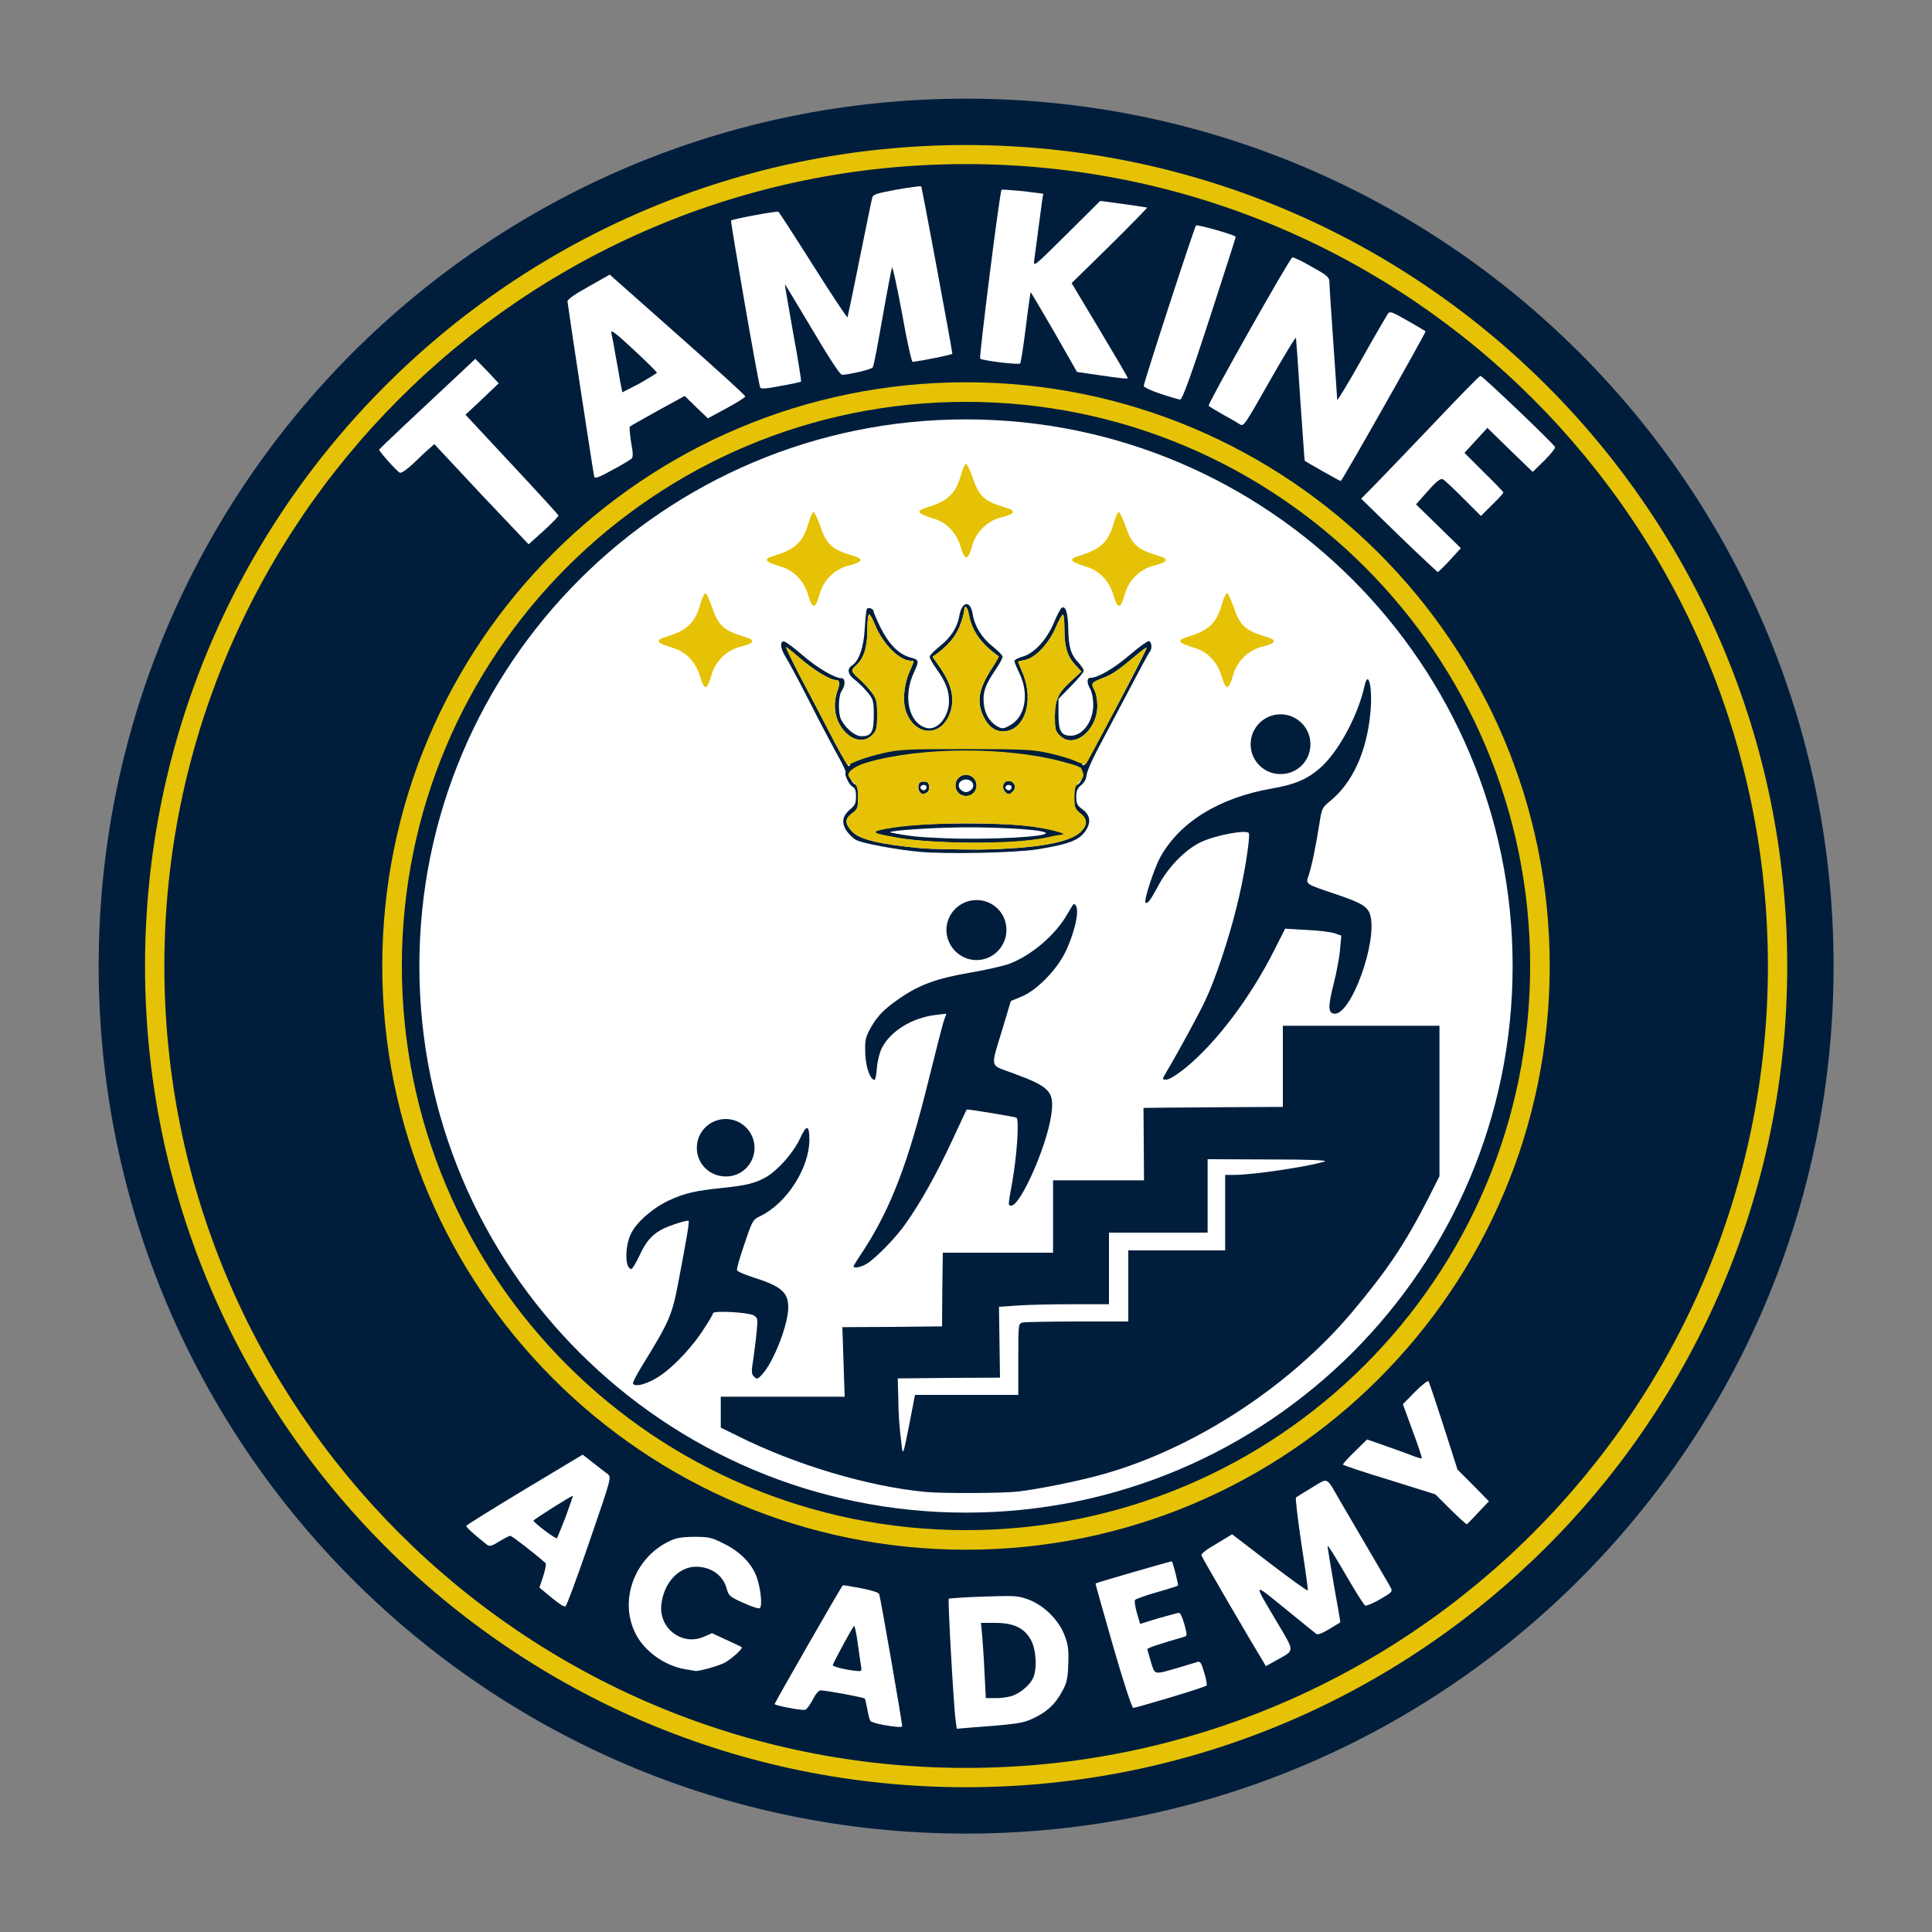 <?xml version="1.0" encoding="UTF-8"?> <svg xmlns="http://www.w3.org/2000/svg" xmlns:xlink="http://www.w3.org/1999/xlink" version="1.1" id="Layer_1" x="0px" y="0px" viewBox="0 0 750 750" style="enable-background:new 0 0 750 750;" xml:space="preserve"><rect x="0" y="0" width="750" height="750" fill="#808080" stroke="none"/> <style type="text/css"> .st0{fill:#001E3C;} .st1{fill:#FFFFFF;} .st2{fill:#E5C205;} .st3{clip-path:url(#SVGID_2_);} .st4{fill:#CD9452;} .st5{fill:#FFFFFF;fill-opacity:0.7;} .st6{fill:#101010;fill-opacity:5.000000e-02;} .st7{fill:#FFFFFF;fill-opacity:0.9;} .st8{fill-rule:evenodd;clip-rule:evenodd;fill:#101010;} .st9{fill:#101010;} .st10{fill:#101010;fill-opacity:0.7;} </style> <g> <path class="st0" d="M691,375c0-174.4-141.5-315.9-316-315.9C200.6,59.1,59.1,200.6,59.1,375S200.6,690.9,375,690.9 C549.5,690.9,691,549.4,691,375z M711.8,375c0,186-150.8,336.8-336.8,336.8S38.3,561,38.3,375S189,38.3,375,38.3 S711.8,189,711.8,375z"></path> <path class="st0" d="M432,142.5c-0.4-0.8-4.6-7.9-9.4-15.8c-6.2-10.4-8.6-15-8.6-16.7c0-2.1,1.5-4,12.4-14.8 c6.8-6.8,12.1-12.5,11.8-12.8c-0.3-0.3-2.5-0.8-5-1l-4.5-0.5l-12.4,12.4c-10.9,10.9-12.7,12.4-14.8,12.4c-2.3,0-2.5-0.1-2.5-2.5 c0-1.4,0.7-7.7,1.6-14c0.8-6.2,1.4-11.5,1.3-11.6c-0.2-0.1-2.6-0.5-5.6-0.9l-5.4-0.7l-0.4,3c-0.3,1.7-2.1,15.4-4.1,30.7 c-3.1,24.1-3.4,27.6-2.3,27.8c0.6,0.2,3.1,0.5,5.7,0.8l4.6,0.5l0.9-7.4c0.4-4.1,1.2-10.3,1.7-13.9l0.8-6.6h2.4 c2.4,0,2.6,0.3,11.4,15.6l9,15.5l5.2,0.8C433.2,144.2,432.9,144.2,432,142.5z M302.9,147.3c1.9-0.2,4.1-0.7,4.5-1 c0.7-0.4,0.1-5-2.2-17.3c-1.6-9.2-3-17.7-3-18.9c0-1.9,0.2-2.2,2.5-2.2c2.3,0,2.6,0.4,12.4,16.9c5.5,9.3,10.3,17.1,10.6,17.3 c0.8,0.5,6.8-0.4,8.2-1.2c0.6-0.4,2.3-8,4.4-20l3.5-19.4l2.6-0.2l2.6-0.2l3.3,18.3l3.3,18.3l5.3-1c2.8-0.6,5.3-1.1,5.5-1.3 c0.4-0.4-10.3-59.3-10.9-59.9c-0.2-0.3-3.6,0-7.3,0.7c-5,0.9-7.1,1.6-7.3,2.4c-0.2,0.7-2.5,11.6-5,24.3l-4.7,23h-2.3 c-2.3,0-2.9-0.8-15.4-20.6c-9.6-15.1-13.4-20.6-14.2-20.3c-0.7,0.2-3.5,0.8-6.4,1.3c-2.9,0.4-5.6,1.1-5.9,1.4 c-0.3,0.3,1.9,14.2,4.9,30.8c4.1,22.6,5.6,30,6.4,29.8C298.8,148,300.9,147.6,302.9,147.3z M475.6,93.7c-0.3-0.2-2.5-1.1-5-1.9 l-4.5-1.5l-9.3,28.6c-5.1,15.8-9.3,28.9-9.4,29.3s2.1,1.4,4.8,2.3l4.9,1.6l9.5-28.9C471.9,107.2,475.9,94,475.6,93.7z M238.1,178.8 l4.9-2.7l-0.5-3.1c-0.3-1.7-0.6-4.6-0.6-6.4v-3.2l10.8-5.9c6.4-3.5,11.6-5.9,13-5.9c1.6,0,3.2,1,5.9,3.5l3.8,3.5l3.8-2.1 c2.2-1.2,4.2-2.4,4.5-2.7c0.6-0.5-45.2-41.8-47.2-42.5c-0.5-0.2-3.8,1.2-7.4,3.1c-5.5,3-6.3,3.7-6,5.1c0.4,1.6,9.4,60.9,9.4,61.6 C232.5,181.8,233.2,181.5,238.1,178.8z M535.1,155.4c15.6-27.7,14.9-25.3,8.6-28.8l-3.4-2l-9.4,16.8c-9.2,16.4-9.4,16.7-11.8,16.8 c-1.5,0-2.5-0.4-2.5-0.9c0-0.5-0.7-10.4-1.5-22c-0.8-11.6-1.5-22.1-1.5-23.4c0-2.2-0.4-2.6-5.4-5.4c-3-1.6-5.7-2.8-6-2.5 c-0.2,0.3-7.1,12.1-15.2,26.4l-14.6,25.8l4.5,2.6c2.5,1.4,4.7,2.4,4.7,2.3c0.1-0.1,4.3-7.6,9.4-16.5c9.1-16.2,9.2-16.4,11.7-16.4 c2.3,0,2.6,0.2,2.6,2.1c0,2.5,3.1,46.2,3.2,46.3c0.1,0,2.5,1.4,5.4,3.1c4.6,2.8,5.3,2.9,6,1.8C520.6,180.9,527.3,169.1,535.1,155.4 z M212.3,200.3c0-0.3-7.6-8.7-16.9-18.6c-20.3-21.8-19.8-20.5-11.6-28l5.3-4.8l-2.5-2.4l-2.5-2.5l-16.2,15.1 c-9,8.3-16.3,15.4-16.3,15.8c0,0.3,0.9,1.6,1.9,2.9l1.9,2.3l5.3-4.9c8.3-7.6,6.9-8.3,27.2,13.4l17.1,18.3l3.6-3 C210.6,202.2,212.3,200.6,212.3,200.3z M560.7,215.2l2.2-2.3l-7.6-7.4c-9.7-9.3-9.8-9.8-3.1-17.3c6.6-7.4,7.7-7.3,16.3,1.2l6.5,6.4 l4.4-4.5l-6.5-6.6c-8.2-8.3-8.3-9.1-2.3-15.8c3.7-4,4.5-4.6,6.9-4.6c2.5,0,3.5,0.8,10,7.3l7.4,7.4l5.1-5.3L587.6,162 c-6.8-6.4-12.6-11.7-12.9-11.7c-0.3-0.1-4.7,4.3-9.9,9.8c-5.2,5.4-14.4,15.2-20.6,21.8l-11.3,11.9l12.4,11.8 c6.8,6.5,12.6,11.9,12.8,11.9C558.3,217.5,559.4,216.4,560.7,215.2z M568.4,577.7l-5-5.1l-5.1-15.9l-5.1-16l-2.5,2.4 c-1.4,1.4-2.5,2.8-2.5,3.2s1.4,4.4,3,8.9c1.6,4.3,3,9.1,3,10.6c0,2.6-0.1,2.7-2.6,2.7c-1.3,0-4.9-0.9-7.6-1.9 c-2.9-1.1-6.8-2.5-8.8-3.2l-3.6-1.1l-2.6,2.5c-1.9,1.8-2.3,2.7-1.7,3.1c0.5,0.2,8,2.6,16.5,5.3l15.6,4.7l4.6,4.7l4.7,4.7l4.5-4.5 L568.4,577.7z M598.8,375c0-123.6-100.2-223.7-223.8-223.7c-123.5,0-223.7,100.1-223.7,223.7S251.5,598.7,375,598.7 C498.6,598.7,598.8,498.6,598.8,375z M226.2,596.9l7.6-21.9l-4-3.2l-4-3.2l-20.2,12.1l-20.2,12.1l2.3,2.1l2.3,2.1l2.5-1.5 c1.3-0.8,3.8-1.4,5.5-1.4c2.6,0,3.9,0.7,9.8,5.5c6.2,4.9,6.7,5.6,6.7,8.1c0,1.5-0.4,3.8-0.8,5c-0.8,2.2-0.6,2.5,1.3,4.2 c1.1,1.1,2.5,1.9,2.9,1.9C218.3,618.8,222,608.9,226.2,596.9z M497.3,638.3c-0.4-0.6-3.2-5.5-6.3-10.8c-6.6-11.3-7.3-14.7-3.4-14.7 c1.8,0,4.7,1.9,13.5,9.1l11.2,9.1l2.7-1.6c2-1.3,2.6-2,2.3-3.2c-1.3-5.8-4.1-23.8-4.1-26.2c0-2.7,0.1-2.9,2.5-2.9 c2.3,0,2.6,0.4,7.2,8.5c2.7,4.6,5.6,9.7,6.6,11.2l1.7,2.9l2.6-1.3c1.4-0.7,2.6-1.5,2.6-1.8c0-0.2-3.2-6-7.3-12.8 c-4-6.8-8.9-15.2-11-18.7c-2-3.5-3.8-6.4-3.9-6.6c-0.4-0.4-8.6,4.7-8.6,5.5c0,0.4,1.1,7.4,2.3,15.3c1.3,8,2.3,16.1,2.3,17.8 c0,3.2-0.1,3.2-2.4,3.2c-2,0-5.2-2-16-10.4l-13.5-10.4l-4.1,2.3l-4.2,2.3l11.3,19.2l11.3,19.2l2.8-1.5 C497.2,639.8,497.7,639.1,497.3,638.3z M279.4,643.2c1.9-1.1,3.4-2.2,3.4-2.3c0-0.2-1.4-1.1-3.1-1.9c-2.6-1.4-3.4-1.5-5.7-0.7 c-3.5,1.1-10.8,0.4-13.9-1.3c-1.4-0.8-3.2-2.8-4.2-4.4c-1.4-2.5-1.6-3.8-1.5-8.9c0.3-7.4,2.4-12.3,6.8-15.4 c2.7-1.9,3.6-2.2,8.9-2.2c3.3,0,6.7,0.4,7.6,0.8c3.1,1.6,5.8,4.7,6.6,7.6c0.6,2.4,1.4,3.2,4.4,4.7c2,1.1,3.9,1.9,4.1,1.9 c0.8,0-0.4-4.8-1.9-8c-3.5-7.4-13.8-14.1-21.6-14c-9.8,0.2-19.1,8.6-22.1,19.9c-2.6,10.1,4,20.7,16,25.6 C268.1,646.4,274.8,645.8,279.4,643.2z M458.5,654.8c5.8-1.7,6.8-2.3,6.7-3.5c-0.4-2.6-1.3-2.6-8.3-0.7c-9.7,2.8-10.5,2.6-12.2-3 c-0.8-2.5-1.4-5.8-1.4-7.3v-2.8l6.3-1.9c3.4-1.1,6.7-1.9,7.2-1.9c0.6,0,0.8-0.7,0.4-2c-0.3-1.2-0.6-2.2-0.7-2.3 c-0.1-0.2-2.8,0.6-6.1,1.6c-9.1,2.9-9.5,2.7-11.1-2.4c-0.8-2.4-1.2-5.7-1.1-7.4l0.2-3l7.7-2.2c7.7-2.3,8.6-3,7-5.6 c-0.5-0.8-2.9-0.3-12.7,2.6l-12,3.5l0.6,2c0.4,1.1,3.1,10.2,6,20.3s5.5,18.9,5.7,19.6C441.1,660,441.7,659.9,458.5,654.8z M347,665.9c-0.2-1-1.9-11.2-3.9-22.7c-1.9-11.6-3.8-21.5-4.1-22.1c-0.4-0.7-2.6-1.5-5.3-1.9c-4.4-0.8-4.7-0.8-5.7,0.8 c-0.5,0.8-5.9,10.1-12,20.6c-11.7,20.1-11.7,20.3-6.7,20.3c1.9,0,2.5-0.4,3.9-3.4c1.6-3.3,1.7-3.4,5.2-3.4c3.7,0,18.8,2.5,19.4,3.2 c0.2,0.2,0.6,1.9,0.8,3.7c0.7,5.4,1.4,6,7.3,6.5C347.1,667.5,347.3,667.1,347,665.9z M387.5,667.6c14.7-1.4,23.9-9.3,24.8-21.4 c0.8-9.6-5.8-19.4-15.1-22.9c-4.2-1.6-5.3-1.6-15.4-1.1c-6,0.2-10.9,0.6-11.1,0.8c-0.3,0.3,2,37.4,2.6,42.2l0.4,3.1h3.5 C379.1,668.3,383.8,667.9,387.5,667.6z M689.2,375c0,173.5-140.7,314.2-314.2,314.2S60.9,548.5,60.9,375S201.5,60.9,375,60.9 S689.2,201.5,689.2,375z"></path> <path class="st0" d="M379.6,646.7c-0.5-8.2-0.9-15.8-0.9-16.9v-2.1h7.7c6.7,0,8.3,0.2,11,1.7c5.1,2.7,6.8,6.5,6.8,15.3 c0,7.8-0.8,10.1-4.5,13.2c-3,2.5-6.7,3.5-13.6,3.5h-5.6L379.6,646.7z"></path> <path class="st0" d="M325,650.1l-4-0.8v-2.9c0-2.1,1.1-4.9,4.1-10.2c3.8-6.8,4.2-7.4,6.6-7.6l2.6-0.2l1.3,9.2 c0.8,5.1,1.3,10.1,1.3,11.3c0,1.9-0.1,2-3.9,1.9C330.7,650.9,327.1,650.5,325,650.1z"></path> <path class="st0" d="M209.1,596.4c-3.7-3.1-4.3-3.9-4.3-6.1c0-2.6,0.3-2.9,7.5-7.3c5.4-3.5,8.2-4.7,10.1-4.7c2.5,0,2.6,0.1,2.6,2.5 c0,1.3-1.4,6.1-3.2,10.6c-3.1,8.2-3.1,8.3-5.7,8.4C213.8,599.9,212.6,599.3,209.1,596.4z"></path> <path class="st0" d="M390.4,584.2c65.5-5.6,123.8-40.3,159.8-95.2c20.3-30.9,31.4-64.1,34.2-101.8c1.8-24.7-2-52.6-10.7-78.3 c-18.8-55.9-62.1-102.9-116.2-126.2c-47.8-20.6-97.9-23-146.3-7.1c-64,21.1-114.1,70.9-135.4,134.7c-8.3,24.7-12,52.8-10.3,77 c3.8,52,25,98.8,61.3,135.1c10.7,10.7,16.1,15.2,16.1,13.4c0-0.7,1.9-4.5,4.4-8.5c10.5-17.2,11.3-18.9,13.7-31.9 c1.3-6.6,2.6-13.3,2.9-14.8c0.6-3.2,0.4-3.3-3.2-1.7c-4.5,1.9-7.4,4.9-10,10.6c-2.6,5.5-2.6,5.5-5.6,5.5c-2.6,0-3.1-0.3-3.8-2 c-1.3-3.2-0.4-12.8,1.3-16.4c3.8-7.4,14.9-14.4,25.4-16.1c9.7-1.6,9.2-1.4,5.8-3c-4.3-1.9-5.5-4.5-5.5-11.8 c0-10.1,3.2-13.4,13.1-13.4c7.2,0,10.1,1.3,12.1,5.4c2.1,4.3,1.9,12.5-0.3,16.2l-1.6,2.8l3-1.6c4.7-2.6,11-9.8,13.6-15.3 c2.2-4.6,2.5-4.9,4.8-4.9c3.1,0,3.4,0.8,3.4,7.9c0,13.1-7.9,26.3-19,31.5c-3.1,1.5-3.2,1.7-5.6,9.3c-2.8,8.8-3.1,8.3,3.6,10.3 c6.2,1.9,10.9,4.4,11.9,6.7c1.3,2.7,1.1,11.2-0.2,16.5c-1.5,5.6-6.4,15.8-8.9,18.6c-2,2.2-6.1,2.8-7.8,1.1c-1.3-1.3-1.1-8,0.3-15.8 c0.8-4.4,1-6.9,0.4-7.4c-1.6-1.7-12.1-2.9-12.1-1.4c0,0.4-2,3.8-4.5,7.4c-7.6,11.5-18.8,20.4-25.4,20.4h-2.6l3.3,2.6 c6,4.6,20.4,13.7,27.7,17.6C312.4,578.7,353.2,587.4,390.4,584.2z M596.9,375c0,122.6-99.3,221.9-221.9,221.9 S153.1,497.6,153.1,375S252.4,153.1,375,153.1S596.9,252.4,596.9,375z"></path> <path class="st0" d="M372.8,539.3H393v-13.8c0-13.6,0-13.8,1.7-14.2c0.9-0.2,10.5-0.4,21.4-0.4h19.6V483h37.5v-29.3l4.4-0.1 c2.3-0.1,6.1-0.3,8.4-0.7c3.4-0.4,2.3-0.5-5.4-0.7l-9.6-0.1v28.5h-38.3v27.8h-14c-7.8,0-17.3,0.2-21.3,0.4l-7.3,0.5l0.4,13.7 l0.4,13.8H351l0.1,5.5l0.2,5.4l0.7-4.3l0.8-4.4H372.8z M357.4,581.5c-22.3-2-51-10.5-74-22.1l-5.9-2.9V540h47.9l-0.4-13.5 l-0.5-13.5h38.3l0.5-11c0.2-6.2,0.3-12.6,0.3-14.5l-0.1-3.4l21.6-0.2l21.5-0.1V456h35.4l-0.2-14l-0.3-14.1l27.2-0.2l27.1-0.1V396 h18.4l-0.2-4.4c-0.1-2.8,0.4-6.8,1.7-11.8c1-4.1,2.1-9.1,2.3-10.9c0.5-3.4,0.4-3.5-1.9-4.4c-1.4-0.4-5.3-1.1-8.6-1.3l-6.2-0.5 l-3.9,7.7c-9.4,18.8-22.8,36.5-34.7,46.3c-5.5,4.4-6.2,4.7-9.6,4.7c-3.6,0-3.7-0.1-3.7-2.3c0-1.5,1.8-5.4,5-11.1 c12.4-21.4,18.3-35.9,23.8-57.8c2.5-10.1,4.8-23.6,4.1-24.3c-0.8-0.8-10.4,1.8-14.3,3.8c-5.5,2.8-12.4,10.1-16,16.9 c-3.4,6.4-3.7,6.7-7,6.7c-2.3,0-2.5-0.1-2.5-2.9c0-4.3,3.3-15.3,6.1-20.2c7.4-12.8,22.1-22.1,40.7-25.7c6.7-1.3,6.8-1.3,3.6-1.8 c-4.8-0.8-8.2-4.3-9.2-9.7c-1.6-7.9,0.8-14.7,5.7-16.8c3-1.2,11.3-1.4,14.4-0.2c5.7,2.1,8.6,8.6,7.1,16.3l-0.7,4l1.8-1.7 c5.9-5.4,11.6-16.5,15.8-31c0.5-1.9,1-2.3,3.3-2.5l2.7-0.2l0.6,4.3c1.2,9.9-1.2,25.7-5.3,34.6c-2.3,5-6.4,10.4-10.6,13.7 c-3.1,2.5-3.1,2.5-4.4,11.3c-0.8,4.8-1.8,10.3-2.3,12.4c-0.5,2-0.8,4-0.6,4.3c0.2,0.4,4.3,1.9,9.1,3.4c14.2,4.6,14.9,5.6,14.3,18.6 c-0.6,11-5.4,25.1-10.5,30.6l-1.9,2H561v62.9l-4.7,9.3c-9,17.6-15.8,27.5-29.5,43.8c-24.2,28.7-60.7,52.4-95.7,62.4 c-9.8,2.8-24.7,5.8-33.5,6.9C391.6,581.9,364.4,582.1,357.4,581.5z"></path> <path class="st0" d="M329.3,491.6c0-1.9,1.1-4.3,4.1-8.8c10.3-16,17.2-33.9,24.8-64.7c2.8-10.9,4.9-20.3,4.9-20.7 c0-1.9-8.9,1.7-13.1,5.5c-4.5,3.9-6.5,8-7.1,13.9l-0.4,4.7h-2.8c-4.4,0-5.6-2.3-5.9-12.1c-0.3-8.7,0.5-11.3,5.2-17.3 c5.3-6.7,19.6-14.2,30.3-15.9c3.1-0.4,5.6-1.1,5.6-1.4c0-0.4-0.4-0.6-0.8-0.6c-2,0-6.2-2.7-7.5-4.8c-1.1-1.7-1.4-3.8-1.4-7.8 c0-6.1,1.1-9.4,4.1-12.1c1.7-1.6,2.8-1.9,8.7-2.1c5.9-0.3,7-0.1,9.4,1.4c5.3,3.2,7.3,13,4.1,20l-1.4,3.2l4.7-2.5 c5.6-3,14.5-11.6,17.5-16.9c2-3.7,2.4-4,4.9-4c2.4,0,2.9,0.3,3.3,1.9c0.6,2.3-0.2,9.3-1.6,14.1c-2.9,10-12,21.1-20,24.5l-4.1,1.7 l-2.7,9.1c-1.5,4.9-2.8,9.6-3.1,10.3c-0.4,1,0.8,1.7,5.8,3.5c3.5,1.3,8.1,3.2,10.4,4.3c3.6,1.9,4.3,2.5,5.2,5.5 c2.2,6.8-1.5,22.7-8.3,36.3c-4.7,9.4-5.5,10.2-9.4,10.2c-3.3,0-3.3,0-3.3-2.7c0-1.5,0.8-6.8,1.6-11.8c0.9-5,1.7-11.5,1.7-14.4 l0.1-5.3l-4.5-0.9c-2.5-0.5-6-1-7.7-1.1l-3.3-0.2l-5.8,12.4c-9.1,19.6-17.3,32.3-25.8,40.7c-5.9,5.8-8.4,7.3-12.7,7.3h-3.6V491.6z"></path> <path class="st0" d="M435.4,263.5c-0.1-0.2-1.9,0.5-3.9,1.3l-3.7,1.6l0.2,5.3l0.3,5.3l3.6-6.7C434,266.6,435.5,263.6,435.4,263.5z M321.9,271.4l0.5-5l-3.5-1.4c-1.9-0.8-3.7-1.4-4-1.6c-0.3-0.1,1,2.8,3,6.5c1.9,3.8,3.6,6.8,3.6,6.7 C321.5,276.4,321.8,274.1,321.9,271.4z M391.2,278.6c2.1-1.4,4.1-5.6,4.1-8.8c0-1.4-1-4.5-2.1-6.9l-2.2-4.3l-2.6,4 c-5,7.7-5.3,11-1.2,15.4C389,280.1,389.2,280.1,391.2,278.6z M362.8,278.1c4.1-4.6,4.1-7.7-0.6-14.9l-3-4.7l-1.4,2.6 c-3.7,7-3.8,12.4-0.1,16.3C360.3,280.2,360.8,280.3,362.8,278.1z M420.6,278.3c1.9-3.4,2-5.6,0.2-8.9l-1.3-2.5l-3.1,3.5 c-2.7,3.1-3.1,4.1-3.1,7c0,2.1,0.4,3.9,1.2,4.7c1.1,1.2,1.4,1.2,2.9,0.3C418.2,281.8,419.7,280,420.6,278.3z M335.6,282.3 c0.8-0.8,1.2-2.5,1.2-4.7c0-2.9-0.4-4.2-2.3-6.5c-3.3-4.1-3.8-4.3-5.3-1.4c-2.3,4.3-1.7,6.8,2.6,11.4c1.3,1.3,2.4,2.4,2.5,2.4 C334.4,283.5,334.9,283,335.6,282.3z M421.1,291.1l1.1-2l-5.5,0.2c-5.1,0.3-5.7,0.1-7.4-1.6c-1.8-1.9-1.9-2.4-1.9-9.4 c0-8.8,0.4-10.2,4.5-14.6l3.1-3.3l-1.5-2.5c-0.8-1.4-1.7-4-2-5.7l-0.4-3.2l-2.1,2.9c-2.1,2.9-5.2,5.4-7.8,6.3 c-1.1,0.4-1.2,1-0.8,2.3c0.3,0.9,0.8,4.9,0.9,8.9c0.3,6.4,0.2,7.7-1.3,10.7c-1.9,4.2-4.4,5.7-9.2,6.1c-8.2,0.8-12.5-4.3-12.5-14.8 c0-5.2,0.3-6.3,2.6-10.8l2.7-4.9l-3.4-3.2c-1.8-1.8-3.5-4-3.8-4.9c-0.6-2-1.6-2-2.3,0c-0.3,0.9-2,3.1-3.8,4.8l-3.3,3.2l2.6,5 c2.3,4.4,2.6,5.6,2.6,10.8c0,10.5-4.3,15.6-12.7,14.8c-3.3-0.3-4.5-0.8-6.6-2.8c-1.4-1.4-2.9-3.7-3.3-5.1 c-0.8-2.9-0.5-14.9,0.4-17.8c0.4-1.4,0.1-1.9-2.4-3.2c-1.7-0.8-4.2-3.1-5.7-5l-2.8-3.5v2.3c0,1.2-0.8,3.9-1.9,5.9l-1.9,3.7l2.6,2.6 c4.7,5,4.9,5.6,4.9,14.5c0,7.6-0.1,8.2-1.9,10c-1.7,1.7-2.3,1.9-7.4,1.6l-5.5-0.2l0.8,1.7c0.6,1.3,1.3,1.6,2.3,1.4 c16.3-4,15.1-3.9,43.6-3.9c23.2,0,28,0.2,33.7,1.4c3.7,0.8,7.7,1.8,9,2.4c1.3,0.5,2.4,1.1,2.5,1.1 C419.9,293.3,420.4,292.4,421.1,291.1z M341.1,319.6c8.2-1.6,18.6-2.3,33.5-2.3c20.6,0.1,37.3,1.8,39.7,4.2 c0.8,0.8,1.3,0.7,2.6-0.8l1.6-1.8l-1.9-1.5c-1.8-1.4-1.9-1.9-1.9-8c0-5.9,0.1-6.7,1.6-7.9c1.7-1.4,1.7-1.4-3.3-2.9 c-13.4-4.2-32.3-6-48.2-4.7c-14.2,1.1-27.6,3.8-31.1,6.1c-1,0.7-1,0.9,0.2,1.8c1,0.8,1.3,2.2,1.3,7.7c0,6.5-0.1,6.8-2,8.1l-2,1.4 l2.6,2.3c2.4,2.2,2.6,2.2,2.8,0.7C336.8,320.7,337.6,320.3,341.1,319.6z M355.1,333c-8.9-0.8-22-3.2-24.8-4.6 c-1.1-0.5-2.9-2.2-3.8-3.6c-1.5-2.2-1.7-3.3-1.4-6.7c0.2-3.5,0.7-4.4,2.6-6.1c2.8-2.3,3-3.4,0.9-4.5c-0.8-0.4-1.9-2.3-2.5-4.4 c-1-3.3-18.4-37.5-23.1-45.4c-1.7-2.6-2.2-4.5-2.2-7.3v-3.8h3.4c3.1,0,3.8,0.4,9.4,5.3c6.1,5.2,8.4,6.8,11.8,7.7 c1.3,0.4,1.6,0.3,1.6-1.2c0-1,0.6-2.1,1.4-2.6c2.8-1.8,4.6-7.1,4.7-13.9c0-3.5,0.3-6.8,0.7-7.5c1.1-2,7.4-1.7,7.4,0.2 c0,1.6,4.9,10.8,7,13.2c3.3,3.8,10.2,6.8,10.3,4.6c0-0.5,1.8-2.3,3.9-4.1c4.3-3.3,7-7.4,7.6-11.8c0.7-3.8,2.2-5.2,5.5-4.9 c2.9,0.2,3.2,0.6,5,6.8c1.3,4.6,4,8.2,8.3,11.1c1.4,1,2.6,2.3,2.6,2.8c0,1,2.9,0.6,6.1-1.1c3.2-1.6,7.1-6.8,9.4-12.2 c2.4-5.8,2.8-6.1,6.1-6.1c3.3,0,4,1.6,4,9c0,6.6,1,9.8,4.1,13c1.1,1.1,1.9,2.9,1.9,3.9v1.7l3.7-1.7c1.9-1,6.4-4.2,9.8-7.1 c5.6-4.9,6.4-5.3,9.5-5.3h3.3v4c0,2.2-0.3,4.3-0.7,4.7c-1.7,1.8-23.9,45.2-24.4,47.8c-0.3,1.7-1.2,3.2-2.3,4 c-2.5,1.6-2.4,2.2,0.8,5.1c2.3,2.2,2.6,3,2.6,6c0,8.4-3.9,11-20.3,13.6C396.4,333.3,365.9,334,355.1,333z"></path> <path class="st0" d="M369.7,310c-0.6-0.7-1.1-2.9-1.1-5.3c0-3.2,0.3-4.4,1.4-5.2c1.9-1.4,7.9-1.4,9.8-0.1c1.9,1.4,2.5,7.4,0.9,9.9 c-1.1,1.6-1.7,1.9-5.6,1.9C371.9,311.3,370.4,310.9,369.7,310z"></path> <path class="st0" d="M354.9,309.8c-0.7-0.4-0.9-1.9-0.8-4.6l0.2-4.1h8.3l0.2,4.1c0.3,4.6-0.3,5.3-4.4,5.3 C357.1,310.5,355.4,310.2,354.9,309.8z"></path> <path class="st0" d="M387.8,309.4c-0.5-0.6-0.8-2.7-0.7-4.7l0.2-3.6l3.8-0.2c2.9-0.2,3.9,0.1,4.6,1.1c1.4,1.8,1.2,5.9-0.2,7.4 C394.1,310.8,389,310.9,387.8,309.4z"></path> <path class="st0" d="M238.9,152.5c-1.3-6.2-4.2-23.4-4.2-25.1c0-1.9,0.3-2.1,2.3-2.1c1.9,0,3.8,1.4,11.3,8.3 c8.3,7.7,8.9,8.6,8.9,11.1c0,2.6-0.1,2.8-6.7,6.3C242.7,155.2,239.6,155.6,238.9,152.5z"></path> <path class="st1" d="M392.4,658.5c3.3-1,7-3.9,8.5-6.8c1.8-3.4,1.4-11.1-0.6-14.9c-2.5-4.7-6.6-6.8-13.9-6.8h-5.6l0.5,5.1 c0.2,2.8,0.7,9.3,0.9,14.6l0.5,9.5h3.4C388.1,659.3,390.9,658.9,392.4,658.5z M371,668c-0.8-5.5-3.1-46.9-2.7-47.4 c0.2-0.1,6.3-0.6,13.5-0.8c12.3-0.4,13.3-0.4,17.6,1.2c6,2.3,11.6,7.9,13.9,13.9c1.4,3.7,1.6,5.6,1.4,11.2 c-0.2,5.7-0.6,7.4-2.5,10.7c-2.6,4.9-6.1,8-11.4,10.4c-3.9,1.8-6.1,2.1-24.7,3.5l-4.7,0.4L371,668z"></path> <path class="st1" d="M334.2,646.4c-0.2-1.3-0.8-5.3-1.3-9c-0.5-3.7-1.1-6.4-1.4-6.2c-0.9,1.1-8.2,14.5-8.2,15.2 c0,0.7,5.9,2,9.7,2.3C334.5,648.8,334.6,648.5,334.2,646.4z M342.8,669.6c-2.3-0.4-4.4-1.1-4.8-1.4c-0.4-0.4-0.9-2.4-1.3-4.6 c-0.4-2.1-0.8-4.1-1-4.2c-0.4-0.5-15.1-3.2-17.1-3.2c-0.8,0-2,1.4-3.2,3.8c-1.1,2.1-2.4,3.8-3.1,3.8c-2.7,0-11.6-1.8-11.6-2.3 c0-0.4,25.9-45.7,26.5-46.1c0.1-0.1,3.1,0.4,6.8,1.1c4.1,0.8,6.9,1.6,7.3,2.3c0.4,0.9,8.9,49.4,8.9,51.3 C350.3,670.6,347.9,670.5,342.8,669.6z"></path> <path class="st1" d="M432.1,639c-3.8-13.3-6.9-24.1-6.8-24.3c0.5-0.4,29.4-8.7,29.6-8.6c0.7,1.3,2.6,9.1,2.4,9.4 c-0.2,0.2-3.9,1.4-8.2,2.6c-4.3,1.2-8,2.6-8.4,2.9c-0.4,0.4-0.1,2.4,0.6,5l1.3,4.4l7.1-2.2c4-1.1,7.6-2.1,8-2.1 c0.5,0,1.4,2,2.1,4.5c1.1,4.1,1.1,4.5-0.1,4.8c-9,2.6-14.3,4.3-14.3,4.8c0,0.3,0.7,2.5,1.4,5c1.6,5.1,1,5,10.6,2.2 c3.5-1.1,6.9-2,7.6-2.3c1-0.2,1.5,0.8,2.5,4.3c0.8,2.5,1.1,4.7,0.9,4.9C468,655,441,663,439.9,663C439.4,663,435.9,652.2,432.1,639 z"></path> <path class="st1" d="M266,648c-8.3-1.4-16.4-7.4-19.6-14.5c-5.9-12.5-0.1-28.2,12.6-34.8c3.3-1.7,4.9-2,10.3-2.1 c5.8,0,6.9,0.2,11.4,2.5c5.9,2.8,10.4,7.1,12.5,11.8c1.9,4,3,12.6,1.7,13.4c-0.4,0.3-3.4-0.7-6.4-2.1c-5.2-2.3-5.7-2.8-6.4-5.5 c-1.4-5.2-6.1-8.5-11.9-8.5c-6.8,0-12.7,6.4-13.5,15c-0.8,9.1,8.2,15.8,16.5,12.2l3.2-1.4l5.6,2.6c3.1,1.4,5.8,2.7,5.9,2.8 c0.6,0.5-3.3,4.1-6.3,5.9c-2.3,1.4-11.6,3.9-11.9,3.3C269.6,648.6,268,648.3,266,648z"></path> <path class="st1" d="M490.3,644.9c-3.6-5.8-23.8-40.4-23.9-41.1c-0.2-0.5,1.5-1.9,3.5-3.1c2.1-1.3,4.8-2.9,6.1-3.7l2.3-1.4 l14.6,11.2c8,6.1,14.6,10.9,14.8,10.6c0.1-0.4-1-8.5-2.5-18.1c-1.4-9.6-2.4-17.7-2.1-18c0.4-0.3,3.2-2,6.3-3.9 c6.5-3.8,5.1-4.6,11.2,5.9c1.9,3.3,6.9,11.8,11,18.8c4.1,7.1,7.9,13.4,8.3,14.3c0.8,1.4,0.4,1.8-4.1,4.4c-2.7,1.6-5.3,2.6-5.8,2.5 c-0.5-0.2-3.9-5.6-7.6-12c-3.7-6.4-6.8-11.4-7-11.2c-0.1,0.3,1,7.1,2.4,15.1c1.4,8,2.6,14.6,2.5,14.6c-0.1,0.1-2,1.2-4.3,2.6 c-2.6,1.6-4.4,2.3-5,1.9c-0.5-0.4-6-4.8-12.2-9.9c-12.7-10.3-12.5-10.6-2.9,5.6c6.8,11.5,6.8,10.5-0.2,14.4l-4.3,2.4L490.3,644.9z"></path> <path class="st1" d="M219.6,588.8c1.6-4.4,2.8-7.9,2.8-8.1c-0.3-0.3-15.3,9.2-15.3,9.6c0.1,0.8,8.6,7.3,9.1,6.8 C216.4,596.9,217.9,593.1,219.6,588.8z M214,620.1l-4.6-3.8l1.5-4.5c0.8-2.5,1.2-4.7,0.9-5c-4.4-3.9-13.1-10.6-13.7-10.6 c-0.4,0-2.4,1-4.3,2.2c-2.9,1.8-3.8,2-4.7,1.3c-4.7-3.7-8.3-6.9-8.1-7.4c0.2-0.3,10.4-6.7,22.7-14.1l22.5-13.5l4.1,3.2 c2.2,1.7,4.7,3.7,5.6,4.3c1.5,1.3,1.5,1.3-7.1,26.3c-4.7,13.7-8.9,25.1-9.3,25.1C218.9,623.9,216.5,622.2,214,620.1z"></path> <path class="st1" d="M563,585.9l-5.8-5.8l-17.9-5.6c-9.9-3-18-5.7-18-6c0-0.2,2.1-2.6,4.7-5.1l4.7-4.6l8.3,2.9 c4.5,1.6,9.2,3.3,10.4,3.8c1.2,0.4,2.3,0.8,2.5,0.6c0.2-0.2-1.4-5-3.5-10.6l-3.8-10.4l4.7-4.8c2.6-2.6,4.9-4.4,5.2-4.1 c0.3,0.3,2.9,8.1,5.9,17.4l5.4,16.9l6.1,6.1l6.1,6.2l-4.1,4.3c-2.2,2.4-4.2,4.4-4.4,4.6C569,591.7,566.3,589.1,563,585.9z"></path> <path class="st1" d="M380,202c1.5-1.4,3.2-2.5,3.8-2.5c1.5,0,1.2-1.4-0.4-1.9c-2.6-0.8-5.5-3.6-6.9-6.7c-1.4-3-1.4-3-2-1.1 c-1.1,2.9-4.3,6.4-6.9,7.4c-2.9,1.2-2.8,1.6,0.2,3c1.3,0.6,3.5,2.7,4.9,4.6l2.6,3.5l1-2C376.8,205.3,378.5,203.3,380,202z M439.3,220.7c1.5-1.4,3.2-2.5,3.8-2.5c1.5,0,1.2-1.4-0.4-1.9c-2.6-0.8-5.5-3.6-6.9-6.7c-1.4-3-1.4-3-2-1.1 c-1.1,2.9-4.3,6.4-6.9,7.4c-2.9,1.2-2.8,1.6,0.2,3c1.3,0.6,3.5,2.7,4.9,4.6l2.6,3.5l1-2C436.1,224,437.8,222,439.3,220.7z M320.8,220.7c1.5-1.4,3.2-2.5,3.8-2.5c1.5,0,1.2-1.4-0.4-1.9c-2.6-0.8-5.5-3.6-6.9-6.7c-1.4-3-1.4-3-2-1.1 c-1.1,2.9-4.3,6.4-6.9,7.4c-2.9,1.2-2.8,1.6,0.2,3c1.3,0.6,3.5,2.7,4.9,4.6l2.6,3.5l1-2C317.6,224,319.3,222,320.8,220.7z M481.3,252.2c1.5-1.4,3.2-2.5,3.8-2.5c1.5,0,1.2-1.4-0.4-1.9c-2.6-0.8-5.5-3.6-6.9-6.7c-1.4-3-1.4-3-2-1.1 c-1.1,2.9-4.3,6.4-6.9,7.4c-2.9,1.2-2.8,1.6,0.2,3c1.3,0.6,3.5,2.7,4.9,4.6l2.6,3.5l1-2C478.1,255.5,479.8,253.5,481.3,252.2z M278.8,252.2c1.5-1.4,3.2-2.5,3.8-2.5c1.5,0,1.2-1.4-0.4-1.9c-2.6-0.8-5.5-3.6-6.9-6.7c-1.4-3-1.4-3-2-1.1 c-1.1,2.9-4.3,6.4-6.9,7.4c-2.9,1.2-2.8,1.6,0.2,3c1.3,0.6,3.5,2.7,4.9,4.6l2.6,3.5l1-2C275.6,255.5,277.3,253.5,278.8,252.2z M508.7,288.9c0-6.4-5.2-11.6-11.6-11.6c-6.5,0-11.6,5.3-11.6,11.6c0,6.5,5.2,11.6,11.6,11.6C503.6,300.5,508.7,295.4,508.7,288.9z M402.8,329.7c13.1-2.1,16.9-3.8,19.3-8.3c1.4-2.8,0.8-5.3-2-7.3c-1.9-1.4-2.3-2.2-2.3-4.7c0-2.3,0.4-3.4,1.9-4.6 c1.2-1,2-2.4,2.1-3.8c0.1-1.3,2-5.8,4.3-10.1c2.3-4.4,7.7-14.5,11.9-22.5s7.9-14.9,8.3-15.3c1.1-1.2,0.8-4.2-0.4-4.2 c-0.6,0-3.9,2.4-7.3,5.3c-6,5.2-12.4,8.9-15.1,8.9c-1.7,0-1.7,1.9-0.2,4.5c0.6,1.1,1.1,3.8,1.1,6c0,6.4-4,11.9-8.6,12 c-3.9,0-4.9-1.7-4.9-8.4v-5.9l4.9-5c2.7-2.7,4.9-5.4,4.9-5.9c0-0.5-0.9-1.9-1.9-3c-3.1-3.2-4-6.2-4.1-13.3 c-0.1-6.3-1.1-9.2-2.6-8.1c-0.4,0.3-1.8,2.8-3,5.8c-2.8,6.6-7.7,11.9-12.1,13.1c-1.8,0.5-3.2,1.3-3.2,1.7c0,0.5,0.9,2.6,2,4.9 c3.8,8,2.2,16.9-3.8,20.1c-2.5,1.4-2.9,1.4-4.8,0.4c-3.1-1.8-4.9-4.8-5.3-8.9c-0.4-4.4,0.5-7.1,4.5-13c1.6-2.4,2.9-4.7,2.8-5.2 c0-0.5-1.8-2.3-3.9-4c-4.1-3.2-7-7.9-7.7-12.5c-0.9-5.6-4.2-5-5.2,0.7c-0.7,4.4-3.4,8.5-7.6,11.8c-2.1,1.7-3.9,3.5-3.9,4 c-0.1,0.5,1.1,2.6,2.6,4.7c3.5,4.9,4.9,8.3,4.9,12.6c0,6.1-4.5,11.5-8.7,10.4c-7-1.8-9.3-12.4-4.8-21.8c2-4.3,1.9-4.7-1.6-5.6 c-4.4-1.2-8.3-5.2-11.5-11.6c-1.5-3.1-2.7-5.9-2.7-6.3c0-1-2.1-1.7-2.6-0.9c-0.2,0.4-0.6,3.8-0.8,7.6c-0.4,7.4-2.3,12.6-4.9,14.3 c-2.2,1.3-1.7,3.7,1.3,5.8c1.4,1.1,3.6,3.3,4.8,4.8c2.1,2.6,2.3,3.3,2.3,8.7c0,6.7-0.9,8.2-4.8,8.2c-2.5,0-6-2.9-7.9-6.5 c-1.2-2.3-1.1-9.4,0.3-11.2c1.4-1.9,1.4-4.8,0-4.8c-2.7,0-9.5-4-15.2-8.9c-3.4-3-6.7-5.4-7.3-5.4c-1.6,0-1.4,2.6,0.6,5.9 c1,1.5,5.3,9.5,9.5,17.8s9.2,17.7,11,20.9c1.8,3.2,3.1,6.1,2.9,6.2c-0.7,0.7,1.3,4.8,2.6,5.6c1.1,0.5,1.4,1.6,1.4,3.8 c0,2.6-0.4,3.5-2.3,5c-3.1,2.7-3.4,5.2-1.4,8.3c1,1.4,2.7,3.1,3.8,3.6c2.8,1.4,16,3.8,24.8,4.6 C367.6,331.6,394.1,331.1,402.8,329.7z M390.7,361c0-6.5-5.2-11.6-11.6-11.6s-11.7,5.2-11.7,11.6c0,6.4,5.3,11.7,11.7,11.7 S390.7,367.4,390.7,361z M460.3,414.5c11.9-9.8,25.3-27.4,34.7-46.3l3.9-7.7l8.3,0.5c4.6,0.2,9.5,0.8,10.9,1.3l2.6,0.9l-0.5,5.3 c-0.2,2.9-1.3,8.8-2.4,13.1c-2.3,9.1-2.3,11.6,0.1,11.9c6.5,0.9,17-28.1,14-38.4c-1-3.2-3.4-4.6-13.1-7.9 c-12.2-4.1-12-3.9-10.8-7.3c1.2-3.5,2.9-11.9,4.2-20.2c0.9-5.9,1.1-6.2,4-8.6c8.8-7.1,14.4-19.2,15.8-34.6c0.9-9.4-0.8-17-2.3-10.2 c-2.5,11.4-10.1,25.6-17.3,31.9c-4.9,4.3-9.9,6.4-18.7,7.9c-20.5,3.6-35.8,13.1-43.3,26.7c-2.3,4.2-6.5,16.9-5.7,17.6 c0.7,0.7,2-1.1,4.8-6.3c3.9-7.5,10.7-14.4,16.9-17.3c5.9-2.7,17.9-4.9,18.4-3.3c0.6,1.7-1.9,17.5-4.8,28.8 c-3,12.1-8.1,27.6-11.9,35.6c-2.1,4.7-10.9,20.9-15.4,28.4c-1.6,2.7-1.6,2.8-0.1,2.8C453.7,419.3,457,417.1,460.3,414.5z M292.9,445.6c0-6.2-5-11.2-11.2-11.2c-6.1,0-11.2,4.9-11.2,11.2c0,6.2,5,11.1,11.2,11.1C287.9,456.8,292.9,451.8,292.9,445.6z M336.6,490.5c3.5-2.2,11.3-10.1,15.2-15.8c5.7-8.1,11.9-19.2,17.8-31.9c3.1-6.6,5.6-12.1,5.7-12.1c0.2-0.2,18.7,2.8,19.3,3.2 c1.1,0.8,0.2,14.4-1.6,24.7c-1.8,9.9-1.7,9.4-0.4,9.4c3.5,0,13.5-22.4,15.4-34.6c1.5-9.6-0.1-11.4-14.8-16.8 c-9.2-3.4-8.8-1.5-4-17.3l3.2-10.7l4.1-1.7c5.7-2.3,13.3-9.9,16.8-16.8c3.6-7.1,5.8-16.2,4.4-18.4c-0.8-1.3-0.7-1.4-3.4,3.2 c-4.6,8.1-13.9,16-22.6,19.3c-2.3,0.8-9.2,2.4-15.2,3.4c-12.8,2.2-19.8,4.7-27.6,10.2c-6,4.1-8.9,7.2-11.6,12.5 c-1.4,2.8-1.6,4.2-1.4,9.1c0.3,5.3,2,9.8,3.6,9.8c0.3,0,0.8-2.1,0.9-4.7c0.2-2.5,1.1-6.1,2-7.8c3.4-6.5,11.7-11.6,20.8-12.7 l4.2-0.5l-0.8,2.2c-0.5,1.2-3.2,11.8-6.1,23.5c-7.9,32.2-14.7,49.8-25.1,65.9c-2.3,3.4-4.1,6.4-4.1,6.5 C331.5,492.5,334.4,491.9,336.6,490.5z M253.5,535.7c5.6-2.8,13.5-10.6,18.8-18.4c2.5-3.7,4.5-7.1,4.5-7.5c0-1.1,13.4-0.4,15.7,0.8 c1.6,0.9,1.7,1.3,1.3,5.6c-0.2,2.5-0.8,7.4-1.3,10.9c-0.9,5.5-0.8,6.3,0.2,7.3c1.1,1.1,1.4,1.1,3.2-0.9 c4.4-4.7,10.1-19.4,10.1-25.9c0-6-2.7-8.3-14.1-11.9c-3.1-1-5.6-2.1-5.8-2.6s1.1-5,2.9-10.2c3.1-9.2,3.2-9.4,6.3-10.9 c10.1-4.9,18.9-18.6,18.9-29.6c0-5.8-1.1-6-3.6-0.5c-2.6,5.6-8.6,12.4-13.3,15.1c-4.1,2.3-7.6,3.2-16.5,4.1 c-10.8,1.1-15.1,2.1-21.1,4.9c-6.1,2.8-12.4,8.3-14.6,12.6c-2.6,5-2.6,14,0,14c0.4,0,1.9-2.5,3.3-5.5c3.1-6.7,6.2-9.4,13.3-11.8 c2.9-1,5.3-1.6,5.6-1.4c0.4,0.4-0.8,7.2-4,24c-2.4,12.6-3.4,15-13.8,31.9c-2.3,3.7-4,7-3.8,7.3 C246.4,538.3,249.4,537.8,253.5,535.7z M395.4,579c8.8-1.1,23.6-4.1,33.5-6.9c35-10,71.5-33.8,95.7-62.4 c13.7-16.3,20.5-26.3,29.5-43.8l4.7-9.3v-58.4H498v31.5l-20,0.1c-11.1,0.1-23.3,0.2-27.1,0.2l-7,0.1l0.1,14.1l0.1,14h-35.3v28.1 h-42.8l-0.2,14.3l-0.1,14.3l-19.3,0.2l-19.4,0.1l0.9,27h-48.1v12l5.9,2.9c23,11.6,51.8,20.1,74,22.1 C366.6,579.8,389.4,579.7,395.4,579z M587.2,375c0,117.2-95,212.2-212.2,212.2S162.8,492.2,162.8,375c0-117.1,95-212.2,212.2-212.2 S587.2,257.9,587.2,375z"></path> <path class="st1" d="M350,561c-1-8.2-1.2-11.8-1.3-18.8l-0.2-7.1l19.8-0.2l19.9-0.1l-0.2-13.8l-0.2-13.7l7.3-0.5 c4-0.3,13.6-0.5,21.4-0.5h14v-27.8h38.3V450l23.9,0.1c16,0,23,0.3,21.5,0.8c-6.4,2-27.9,5.2-35,5.2h-3.6v29.3H438V513h-19.6 c-10.9,0-20.5,0.2-21.4,0.4c-1.7,0.4-1.7,0.6-1.7,14.3v13.8h-40.1l-2.3,11.9C350.6,565,350.5,565.1,350,561z"></path> <path class="st1" d="M357.8,329.3c-16.9-1.6-24.5-3.5-27.3-6.8c-2.6-3-2.5-4.7,0.3-6.8c2.1-1.5,2.3-2,2.3-6.4 c0-2.6-0.3-4.7-0.8-4.7c-1.4,0-3.1-3.6-2.4-4.9c0.6-1.1,0.8-1,1.2,0.7c0.2,1.1,1.1,2.3,1.9,2.8c1.3,0.7,1.5,1.6,1.5,6.1 c0,5.1-0.1,5.5-2.4,7.4l-2.5,2l1.6,2.2c0.8,1.1,2.5,2.6,3.5,3.1c6.8,3.4,36.4,6.1,51.9,4.9c8.9-0.7,8.7-0.7-8.6-0.8 c-19.9-0.2-34.5-1.5-34.5-3.2c0-0.3,1.3-0.3,2.9,0c10.2,2.3,40,3.1,52.6,1.4c3.5-0.4,8.1-0.9,10.1-1c4.6-0.2,7.6-1.6,9.7-4.4 l1.6-2.2l-2.4-2c-2.4-1.9-2.5-2.3-2.5-7.3c0-4.8,0.1-5.4,1.9-6.5c1.2-0.8,1.9-1.9,1.9-3.3v-2l0.8,1.8c0.8,1.9-0.8,5.3-2.3,5.3 c-0.4,0-0.8,2-0.8,4.6c0,4.1,0.2,4.7,2.3,6.4c2.9,2.3,2.9,4.6,0.1,7.3c-4.3,4.1-17,6.4-39.1,6.8 C371.8,329.8,361.6,329.6,357.8,329.3z"></path> <path class="st1" d="M366.8,325.4c-10.4-0.4-14-0.8-20.9-2.2c-2.3-0.5,9.2-1.5,21.8-1.9c15-0.5,35.6,0.5,38.1,1.9 C408.4,324.8,384.2,326.1,366.8,325.4z"></path> <path class="st1" d="M403.1,321.2c-11.6-2.2-49-2-57.9,0.3c-1,0.2-1.7,0.1-1.7-0.4c0-1.3,10.9-2,31.1-2c19.6,0,31.4,0.7,33.4,1.9 C409.9,322.1,408.5,322.2,403.1,321.2z"></path> <path class="st1" d="M379.1,304.9c0-2.3-1.8-4.1-4.1-4.1s-4.1,1.8-4.1,4.1s1.8,4.1,4.1,4.1S379.1,307.2,379.1,304.9z M380.5,304.9 c0,3-2.5,5.5-5.6,5.5c-3,0-5.5-2.5-5.5-5.5c0-3.1,2.5-5.6,5.5-5.6C378,299.4,380.5,301.9,380.5,304.9z"></path> <path class="st1" d="M372.7,306.3c-1.3-1.6,0-3.7,2.3-3.7s3.6,2.1,2.3,3.7c-0.6,0.7-1.6,1.2-2.3,1.2S373.3,307,372.7,306.3z"></path> <path class="st1" d="M359.9,307.6c0.6-0.3,0.9-1.4,0.8-2.4c-0.2-1.4-0.7-1.8-2.1-1.8s-1.9,0.4-2.1,1.8c-0.2,1.5,0.8,3.1,2.1,3.1 C358.7,308.3,359.3,307.9,359.9,307.6z M355.1,307.9c-0.2-0.6-0.3-2-0.2-3.2c0.2-2,0.5-2.1,3.6-2.1h3.4v3c0,3,0,3-3.2,3.2 C356.4,309,355.4,308.8,355.1,307.9z"></path> <path class="st1" d="M357.4,306.1c-0.5-0.9,0.9-1.8,1.9-1.2c0.8,0.5,0.3,1.9-0.8,1.9C358.1,306.8,357.7,306.4,357.4,306.1z"></path> <path class="st1" d="M393.3,307.1c1.6-1.6,0.2-4.2-2-3.9c-1.9,0.2-2.5,2.4-1.3,4C391.2,308.6,391.9,308.6,393.3,307.1z M388.1,307.9c-0.2-0.6-0.3-2-0.2-3.2c0.2-2,0.5-2.1,3.6-2.1h3.4v3c0,3,0,3-3.2,3.2C389.4,309,388.4,308.8,388.1,307.9z"></path> <path class="st1" d="M390.4,306.1c-0.5-0.9,0.9-1.8,1.9-1.2c0.8,0.5,0.3,1.9-0.8,1.9C391.1,306.8,390.7,306.4,390.4,306.1z"></path> <path class="st1" d="M322.1,284.5c-3.6-7-9-17.3-12-22.9c-2.9-5.7-5.2-10.4-4.9-10.4c0.2,0,2.8,2.1,5.7,4.6 c4.8,4.2,11.4,8.2,13.6,8.2c1.5,0,1.7,1.1,0.6,4.2c-2.3,6.3-0.6,13.1,4.1,17c3.1,2.6,7,2.7,9.4,0.1c1.6-1.6,1.9-2.5,1.9-7.7 c0-5.3-0.2-6.2-2.1-8.8c-1.2-1.6-3.4-4-4.9-5.3c-3.2-2.9-3.3-3.2-1.2-5.2c3-2.6,4.4-7,4.4-13.6c0-3.5,0.3-6.2,0.7-6.2 s1.4,1.9,2.3,4.1c3,7.4,9.5,13.9,13.9,13.9c1.4,0,1.5-0.4-0.8,4.9c-2.1,5.2-2.5,11.8-0.8,15.6c3.6,8.5,12.6,9,16.3,1 c2.7-6,1.5-12.1-3.9-19.6L362,255l2.2-1.6c4.3-3.3,7-6.7,8.5-10.7c0.9-2.3,1.6-4.9,1.6-5.6c0-2.6,1.3-1.6,1.8,1.4 c1.2,6.4,4.6,11.3,11.6,16.3c0.1,0.2-1,2.1-2.5,4.4c-5.3,8.1-6.2,13.1-3.4,19c1.9,3.9,4.5,5.8,7.8,5.7c8.1-0.2,11.9-11.6,7.5-22.4 c-1.1-2.5-1.9-4.6-1.9-4.6c0-0.1,1.2-0.4,2.7-0.7c3.9-0.7,9.2-6.3,11.9-12.5c1.2-2.9,2.5-5.1,2.8-5.1c0.4,0,0.6,2.5,0.6,5.5 c0,7,1.1,10.6,4.1,13.9l2.5,2.7l-3.9,3.6c-5.2,4.7-6.4,7.4-6.4,14c0,4.7,0.2,5.6,1.9,7.2c5.4,5.5,14.6-1.9,14.6-11.6 c0-2.1-0.5-4.9-1.2-6.1c-1.4-2.6-1.1-2.9,3.6-4.7c3.4-1.3,5.6-2.8,13-9c1.9-1.6,3.5-2.8,3.7-2.6c0.4,0.5-23.3,45.2-24.2,45.5 c-0.4,0.1-0.8,0.1-0.8-0.2c0-0.2,4.6-9.4,10.4-20.3c10.3-19.6,10.3-19.8,7.1-16.9c-1.8,1.6-5,3.6-7.2,4.6l-4,1.6l0.2,7 c0.3,7.6-0.5,10.2-4.1,13.6c-1.7,1.5-2.8,1.8-6.6,1.8c-6.7,0-7.1-0.7-7.1-10.7v-7.9l4.1-4.4l4.1-4.4l-2-2.8c-1.6-2.3-2-3.9-2.4-8.8 l-0.4-5.9l-2.2,4.1c-2.5,4.9-7.1,9.2-10.3,9.9c-1.7,0.3-2.1,0.8-1.7,1.7c1.7,3.9,2.6,9.2,2.3,13.3c-0.6,8.6-4.3,13.1-11.1,13.1 c-6.5,0-9.7-4.4-9.7-13.6c0-4.2,0.4-6.2,1.9-9.2c1.1-2.1,2.5-4.4,3.2-5.2c1.1-1.3,0.9-1.6-2.7-4.7c-2.8-2.4-4.3-4.4-5.2-7.1 c-1.3-3.6-2.5-4.8-2.5-2.6c0,2.3-3,7.1-6.3,9.8l-3.4,2.9l2.8,4.4c2.5,4.1,2.8,5,3.1,10.7c0.3,7.1-0.5,9.8-3.8,12.6 c-1.7,1.4-3.1,1.9-5.7,1.9c-4.5,0-7.7-1.9-9.5-5.7s-1.9-13.4-0.1-18.2c0.7-1.8,1.2-3.4,1.2-3.4s-1-0.4-2.3-0.6 c-3.1-0.7-7.6-4.9-10-9.6c-1.1-2.2-2-3.7-2-3.3c-0.2,5.3-1.6,11.4-3.3,13.9l-1.9,2.9l1.9,1.5c1.1,0.8,2.9,2.8,4.1,4.3 c2.1,2.7,2.2,3,2.2,10.9c0,9.9-0.4,10.4-7.1,10.4c-4.5,0-4.8-0.1-7.4-3c-3.3-3.7-3.7-5.1-3.4-13.1l0.3-6.4l-3.9-1.6 c-2.1-0.8-5.3-2.8-7-4.3l-3.1-2.6l1.6,3.3c1,1.8,5.6,10.7,10.2,19.6c4.7,8.9,8.6,16.4,8.6,16.7c0,0.2-0.3,0.4-0.7,0.4 C328.9,297,325.6,291.4,322.1,284.5z"></path> <path class="st1" d="M543,207.8l-14.6-14.2l6.1-6.2c3.4-3.5,13.7-14.2,22.9-23.9c9.2-9.7,16.9-17.6,17.3-17.6 c0.8,0,28.8,26.7,29,27.7c0.1,0.4-1.8,2.8-4.3,5.3l-4.4,4.3l-8.8-8.5l-8.8-8.6l-4.5,4.9l-4.4,4.8l7.5,7.5c4.2,4.1,7.6,7.6,7.6,7.9 c0,0.3-1.9,2.4-4.4,4.8l-4.3,4.3l-6.8-6.8c-3.8-3.8-7.3-7.1-7.9-7.4c-0.9-0.5-2.3,0.5-5.9,4.5l-4.6,5.2l8.7,8.5l8.7,8.5l-4.3,4.7 c-2.3,2.5-4.5,4.6-4.7,4.6C557.9,221.9,551,215.6,543,207.8z"></path> <path class="st1" d="M186.8,191.9l-18.2-19.5l-1.9,1.7c-1.1,0.9-3.9,3.5-6.2,5.8c-2.6,2.4-4.7,3.9-5.3,3.6c-1-0.4-8-8.2-8-8.9 c0-0.4,13.6-13.1,35-33.1l2.3-2.2l4.6,4.7l4.5,4.8l-6.4,6.1l-6.5,6.1l17.9,19.2c9.9,10.6,18.1,19.6,18.2,19.9 c0.1,0.3-2.5,3-5.7,5.9l-5.9,5.3L186.8,191.9z"></path> <path class="st1" d="M513.4,182.9c-3.7-2.1-6.8-3.9-6.9-4c-0.1-0.1-0.8-10.6-1.7-23.3c-0.8-12.8-1.6-23.8-1.7-24.4 c-0.1-0.6-4.6,6.9-10.2,16.7c-9.7,17.1-10.1,17.8-11.6,16.8c-0.9-0.6-3.8-2.3-6.6-3.8c-2.8-1.6-5.3-3.1-5.5-3.4 c-0.4-0.8,31.4-57.2,32.5-57.6c0.4-0.1,3.8,1.5,7.6,3.7c6.3,3.5,6.8,4.1,6.8,6.2c0,1.3,0.7,11.8,1.5,23.3 c0.8,11.6,1.5,21.5,1.5,22.1c0,0.6,4.2-6.3,9.3-15.4c5.1-9.1,9.8-17.1,10.3-17.9c0.9-1.2,1.4-1,7.7,2.6c3.8,2.1,6.8,4,7,4.1 c0.3,0.3-32.4,58.1-32.9,58.1C520.3,186.8,517.1,185,513.4,182.9z"></path> <path class="st1" d="M255,144.7c0-0.3-4.1-4.4-9.1-9c-6.7-6.3-8.9-7.9-8.6-6.6c0.2,1,1,4.9,1.6,8.6c0.7,3.8,1.6,8.6,1.9,10.7 l0.8,3.9l6.8-3.5C252,146.7,255,144.9,255,144.7z M230.7,185.1c-0.3-0.8-9.6-61.8-10.4-68.1c-0.1-0.7,3-2.9,8.1-5.7l8.3-4.7 l1.9,1.7c1.1,0.9,12.8,11.4,26.3,23.3c13.4,11.9,24.4,21.8,24.4,22.3c0,0.4-3.3,2.4-7.3,4.6l-7.2,3.9l-4.5-4.3l-4.5-4.4l-10.4,5.7 c-5.7,3.2-10.6,5.9-10.9,6.2c-0.2,0.3,0,3.1,0.5,6.1c0.8,4.3,0.8,5.9,0.1,6.4c-0.5,0.4-3.8,2.5-7.5,4.4 C232.8,185.2,230.9,185.9,230.7,185.1z"></path> <path class="st1" d="M450.6,152.9c-3.7-1.2-6.6-2.6-6.6-3.1c0-1.3,19.6-61.5,20.3-62.3c0.4-0.4,14.3,3.4,15.4,4.4 c0.1,0.1-4.5,14.3-10.1,31.6c-7,21.6-10.6,31.5-11.4,31.6C457.6,155.1,454.2,154.1,450.6,152.9z"></path> <path class="st1" d="M295.1,150.4c-0.9-2.5-11.6-64.4-11.3-64.8c0.4-0.5,17.8-3.8,18.4-3.4c0.2,0.1,6.3,9.5,13.5,20.9 c7.2,11.4,13.2,20.4,13.3,20.1c0.1-0.3,2.3-10.6,4.7-22.7c2.5-12.1,4.6-22.8,4.9-23.7c0.3-1.4,1.6-1.7,9.5-3.2 c5-0.9,9.3-1.4,9.5-1.3c0.3,0.3,12,63.4,12.1,65c0,0.4-10.4,2.5-15.4,3.2c-0.4,0-2.3-8.3-4.1-18.7c-1.9-10.3-3.7-18.4-3.9-18 c-0.2,0.4-1.9,9.1-3.7,19.4c-1.8,10.2-3.4,19-3.8,19.4c-0.4,0.8-9,2.8-11.9,2.9c-0.8,0-5.1-6.6-11.6-17.6 c-5.8-9.7-10.5-17.6-10.6-17.5c-0.1,0.1,1.4,8.5,3.2,18.8c1.9,10.2,3.2,18.8,3.1,18.9c-0.1,0.2-3.8,1-7.9,1.7 C297.5,150.9,295.3,151.1,295.1,150.4z"></path> <path class="st1" d="M426.4,145.6l-8.3-1.2l-8.9-15.6c-4.9-8.5-9.1-15.5-9.1-15.4c-0.1,0.2-1,6.3-1.9,13.7 c-0.9,7.4-1.9,13.7-2.2,14c-0.5,0.6-14.8-1.1-15.5-1.9c-0.5-0.4,7.6-64.9,8.3-65.5c0.2-0.2,3.9,0.1,8.3,0.5l7.9,1l-0.4,2.3 c-0.1,1.3-0.9,6.4-1.5,11.3c-0.6,4.9-1.4,10.4-1.6,12c-0.4,3-0.4,3,12.6-9.9l13-12.9l9,1.2c4.9,0.7,9.1,1.3,9.2,1.4 c0.1,0.1-6.4,6.8-14.5,14.8l-14.8,14.5l10.9,18.2c6,10,10.9,18.4,10.9,18.6C438,147.2,435.2,146.9,426.4,145.6z"></path> <path class="st2" d="M686.3,375c0-171.9-139.4-311.3-311.3-311.3S63.8,203.1,63.8,375S203.1,686.3,375,686.3S686.3,546.9,686.3,375 z M693.8,375c0,176-142.7,318.8-318.8,318.8S56.3,551,56.3,375S199,56.3,375,56.3S693.8,199,693.8,375z"></path> <path class="st2" d="M594,375c0-121-98.1-219-219-219c-121,0-219,98-219,219s98,219,219,219C495.9,594,594,496,594,375z M601.6,375 c0,125.2-101.5,226.6-226.6,226.6S148.4,500.2,148.4,375S249.8,148.4,375,148.4S601.6,249.8,601.6,375z"></path> <path class="st2" d="M393.3,307.1c1.6-1.6,0.2-4.2-2-3.9c-1.9,0.2-2.5,2.4-1.3,4C391.2,308.6,391.9,308.6,393.3,307.1z M359.9,307.6c0.6-0.3,0.9-1.4,0.8-2.4c-0.2-1.4-0.7-1.8-2.1-1.8s-1.9,0.4-2.1,1.8c-0.2,1.5,0.8,3.1,2.1,3.1 C358.7,308.3,359.3,307.9,359.9,307.6z M379.1,304.9c0-2.3-1.8-4.1-4.1-4.1s-4.1,1.8-4.1,4.1s1.8,4.1,4.1,4.1 S379.1,307.2,379.1,304.9z M405.8,325.2c3.1-0.7,6-1.2,6.4-1.2c2.3-0.1-2.6-1.6-8.3-2.6c-14-2.6-46.9-2.3-60.7,0.5 c-5.2,1.1-4.5,1.5,4.9,3.2C362,327.7,393.5,327.8,405.8,325.2z M357.8,329.3c-16.9-1.6-24.5-3.5-27.3-6.8c-2.6-3-2.5-4.7,0.3-6.8 c2-1.5,2.3-2,2.3-5.9c0-3.7-0.3-4.7-1.9-6.2c-1.1-1.1-1.9-2.3-1.9-2.7c0-1.6,3-3.7,7.2-4.9c21-6.1,54.2-6.2,76.1-0.3 c6.7,1.8,7.1,2,7.8,4.2c0.4,1.3,0.1,2.2-1.4,3.6c-1.6,1.6-1.9,2.6-1.9,6.1c0,3.7,0.2,4.4,2.3,6.1c2.9,2.3,2.9,4.6,0.1,7.3 c-4.3,4.1-17,6.4-39.1,6.8C371.8,329.8,361.6,329.6,357.8,329.3z"></path> <path class="st2" d="M322.1,284.5c-3.6-6.9-9-17.3-12-22.9c-2.9-5.7-5.2-10.4-4.9-10.4c0.2,0,2.8,2.1,5.7,4.6 c4.8,4.2,11.4,8.2,13.6,8.2c1.5,0,1.7,1.1,0.6,4.2c-2.3,6.3-0.6,13.1,4.1,17c3.1,2.6,7,2.7,9.4,0.1c1.6-1.6,1.9-2.5,1.9-7.7 c0-5.3-0.2-6.2-2.1-8.8c-1.2-1.6-3.4-4-4.9-5.3c-3.2-2.9-3.3-3.2-1.2-5.2c3-2.6,4.4-7,4.4-13.6c0-3.5,0.3-6.2,0.7-6.2 s1.4,1.9,2.3,4.1c3,7.4,9.5,13.9,13.9,13.9c1.4,0,1.5-0.4-0.8,4.9c-2.1,5.2-2.5,11.8-0.8,15.6c3.6,8.5,12.6,9,16.3,1 c2.7-6,1.5-12.1-3.9-19.6L362,255l2.2-1.6c4.3-3.3,7-6.7,8.5-10.7c0.9-2.3,1.6-4.9,1.6-5.6c0-2.6,1.3-1.6,1.8,1.4 c1.2,6.4,4.6,11.3,11.6,16.3c0.1,0.2-1,2.1-2.5,4.4c-5.3,8.1-6.2,13.1-3.4,19c1.9,3.9,4.5,5.8,7.8,5.7c8.1-0.2,11.9-11.6,7.5-22.4 c-1.1-2.5-1.9-4.6-1.9-4.6c0-0.1,1.2-0.4,2.7-0.7c3.9-0.7,9.2-6.3,11.9-12.5c1.2-2.9,2.5-5.1,2.8-5.1c0.4,0,0.6,2.5,0.6,5.5 c0,7,1.1,10.6,4.1,13.9l2.5,2.7l-3.9,3.6c-5.2,4.7-6.4,7.4-6.4,14c0,4.7,0.2,5.6,1.9,7.2c5.4,5.5,14.6-1.9,14.6-11.6 c0-2.1-0.5-4.9-1.2-6.1c-1.4-2.6-1.1-2.9,3.6-4.7c3.4-1.3,5.6-2.8,13-9c1.9-1.6,3.5-2.8,3.7-2.6c0.2,0.3-22.8,44.5-23.6,45.2 c-0.2,0.2-1.9-0.3-3.7-1.1c-1.8-0.9-6.5-2.3-10.5-3.2c-6.4-1.4-9.4-1.6-32.3-1.6s-25.8,0.1-32.3,1.6c-5.9,1.4-10.3,2.9-13.6,4.7 C328.9,296.9,325.6,291.4,322.1,284.5z"></path> <path class="st2" d="M271.9,263c-1.7-5.9-5.4-9.9-10.7-11.5c-6.5-2-7.1-2.9-2.6-4.3c8.2-2.5,11.2-5.3,13.3-12.8 c0.7-2.4,1.6-4.3,2-4.1c0.4,0.2,1.5,2.6,2.5,5.3c2.4,7.3,4.6,9.2,12.6,11.6c4.5,1.3,4,2.5-1.7,3.9c-5.4,1.4-9.8,5.8-11.2,11.3 C274.5,267.9,273.4,268.1,271.9,263z"></path> <path class="st2" d="M474.4,263c-1.7-5.9-5.4-9.9-10.7-11.5c-6.5-2-7.1-2.9-2.6-4.3c8.2-2.5,11.2-5.3,13.3-12.8 c0.7-2.4,1.6-4.3,2-4.1c0.4,0.2,1.5,2.6,2.5,5.3c2.4,7.3,4.6,9.2,12.6,11.6c4.5,1.3,4,2.5-1.7,3.9c-5.4,1.4-9.8,5.8-11.2,11.3 C477,267.9,475.9,268.1,474.4,263z"></path> <path class="st2" d="M313.9,231.5c-1.7-5.9-5.4-9.9-10.7-11.5c-6.5-2-7.1-2.9-2.6-4.3c8.2-2.5,11.2-5.3,13.3-12.8 c0.7-2.4,1.6-4.3,2-4.1c0.4,0.2,1.5,2.6,2.5,5.3c2.4,7.3,4.6,9.2,12.6,11.6c4.5,1.3,4,2.5-1.7,3.9c-5.4,1.4-9.8,5.8-11.2,11.3 C316.5,236.4,315.4,236.6,313.9,231.5z"></path> <path class="st2" d="M432.4,231.5c-1.7-5.9-5.4-9.9-10.7-11.5c-6.5-2-7.1-2.9-2.6-4.3c8.2-2.5,11.2-5.3,13.3-12.8 c0.7-2.4,1.6-4.3,2-4.1c0.4,0.2,1.5,2.6,2.5,5.3c2.4,7.3,4.6,9.2,12.6,11.6c4.5,1.3,4,2.5-1.7,3.9c-5.4,1.4-9.8,5.8-11.2,11.3 C435,236.4,433.9,236.6,432.4,231.5z"></path> <path class="st2" d="M373.1,212.8c-1.7-5.9-5.4-9.9-10.7-11.5c-6.5-2-7.1-2.9-2.6-4.3c8.2-2.5,11.2-5.3,13.3-12.8 c0.7-2.4,1.6-4.3,2-4.1c0.4,0.2,1.5,2.6,2.5,5.3c2.4,7.3,4.6,9.2,12.6,11.6c4.5,1.3,4,2.5-1.7,3.9c-5.4,1.4-9.8,5.8-11.2,11.3 C375.8,217.6,374.6,217.8,373.1,212.8z"></path> </g> </svg> 